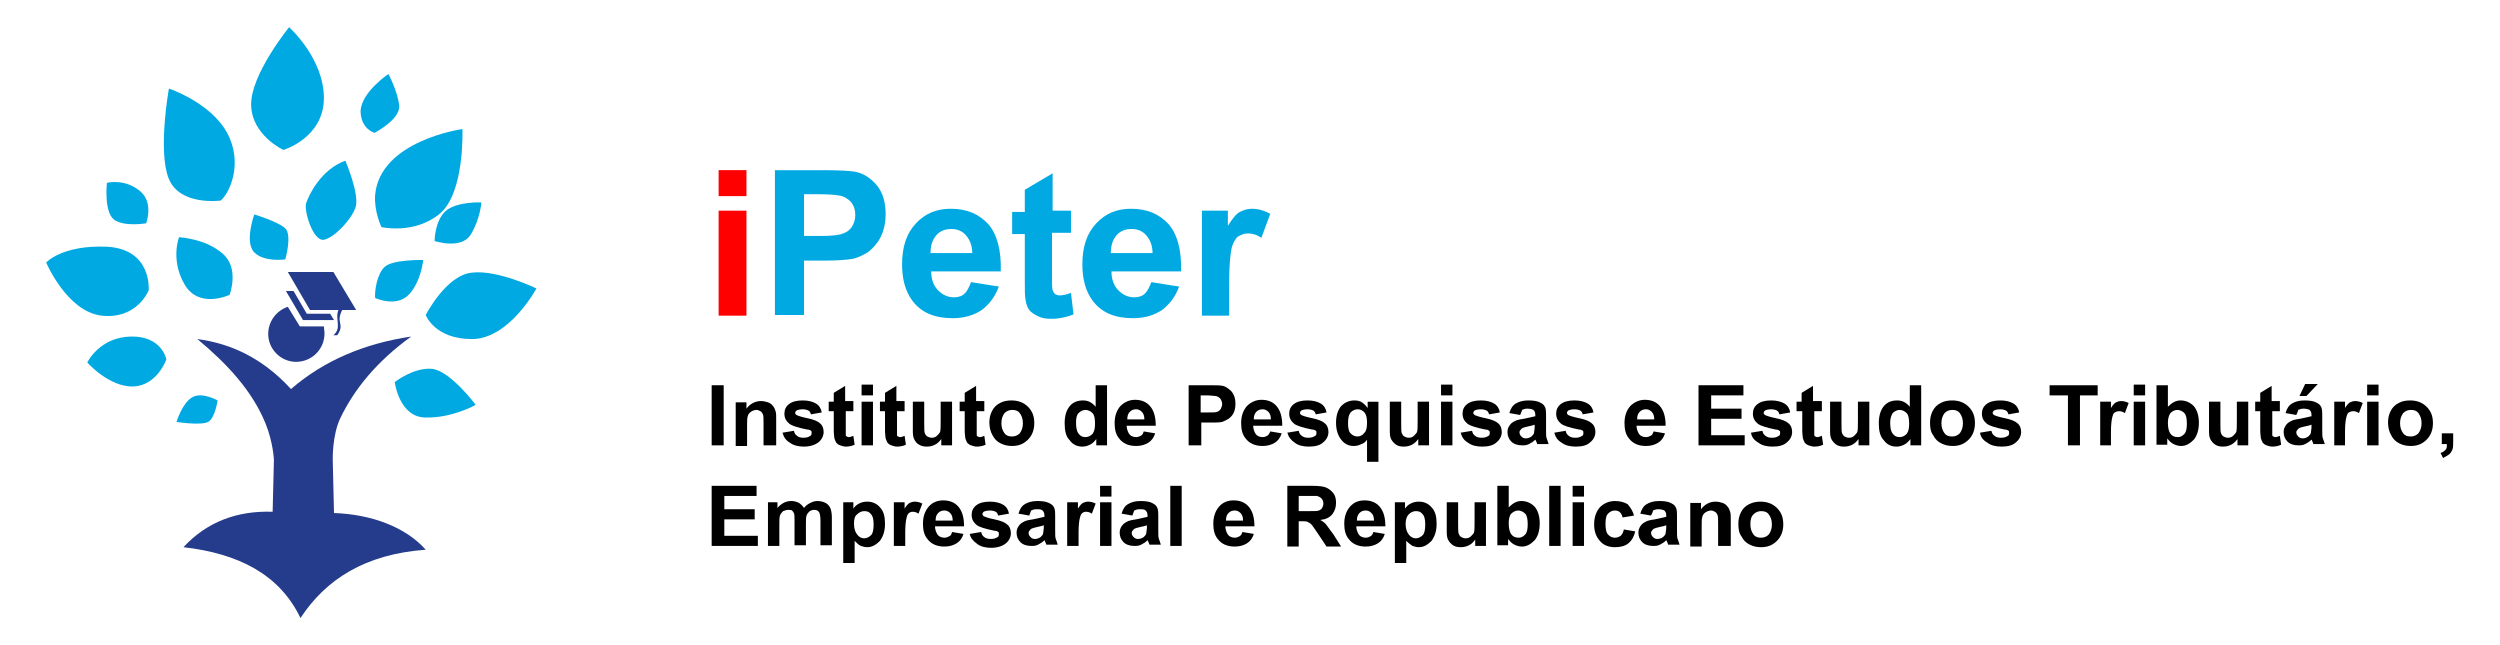 <?xml version="1.0" encoding="utf-8"?>
<!-- Generator: Adobe Illustrator 25.2.3, SVG Export Plug-In . SVG Version: 6.00 Build 0)  -->
<svg version="1.1" id="Camada_1" xmlns="http://www.w3.org/2000/svg" xmlns:xlink="http://www.w3.org/1999/xlink" x="0px" y="0px"
	 viewBox="0 0 395.2 101.9" style="enable-background:new 0 0 395.2 101.9;" xml:space="preserve">
<style type="text/css">
	.st0{fill:#FF0000;}
	.st1{fill:#00A9E2;}
	.st2{fill:#253B8B;}
</style>
<g>
	<g>
		<path d="M112.5,70.4v-9.5h1.9v9.5H112.5z"/>
		<path d="M122.5,70.4h-1.8v-3.5c0-0.7,0-1.2-0.1-1.4c-0.1-0.2-0.2-0.4-0.4-0.5c-0.2-0.1-0.4-0.2-0.6-0.2c-0.3,0-0.6,0.1-0.9,0.3
			c-0.3,0.2-0.4,0.4-0.5,0.7c-0.1,0.3-0.1,0.8-0.1,1.6v3.1h-1.8v-6.9h1.7v1c0.6-0.8,1.4-1.2,2.3-1.2c0.4,0,0.8,0.1,1.1,0.2
			c0.3,0.1,0.6,0.3,0.8,0.6c0.2,0.2,0.3,0.5,0.4,0.8c0.1,0.3,0.1,0.7,0.1,1.2V70.4z"/>
		<path d="M123.7,68.4l1.8-0.3c0.1,0.4,0.2,0.6,0.5,0.8c0.2,0.2,0.6,0.3,1,0.3c0.5,0,0.8-0.1,1.1-0.3c0.2-0.1,0.2-0.3,0.2-0.5
			c0-0.1,0-0.3-0.1-0.3c-0.1-0.1-0.3-0.2-0.6-0.2c-1.5-0.3-2.4-0.6-2.8-0.9c-0.5-0.4-0.8-0.9-0.8-1.6c0-0.6,0.2-1.1,0.7-1.5
			c0.5-0.4,1.2-0.6,2.2-0.6c0.9,0,1.6,0.2,2.1,0.5c0.5,0.3,0.8,0.8,0.9,1.4l-1.7,0.3c-0.1-0.3-0.2-0.5-0.4-0.6
			c-0.2-0.1-0.5-0.2-0.9-0.2c-0.5,0-0.8,0.1-1,0.2c-0.1,0.1-0.2,0.2-0.2,0.4c0,0.1,0.1,0.2,0.2,0.3c0.2,0.1,0.7,0.3,1.7,0.5
			c1,0.2,1.7,0.5,2,0.8c0.4,0.3,0.6,0.8,0.6,1.4c0,0.6-0.3,1.2-0.8,1.6s-1.3,0.7-2.3,0.7c-0.9,0-1.7-0.2-2.2-0.6
			C124.2,69.6,123.9,69.1,123.7,68.4z"/>
		<path d="M134.9,63.5v1.5h-1.2v2.8c0,0.6,0,0.9,0,1c0,0.1,0.1,0.2,0.2,0.2c0.1,0.1,0.2,0.1,0.3,0.1c0.2,0,0.4-0.1,0.7-0.2l0.2,1.4
			c-0.4,0.2-0.9,0.3-1.4,0.3c-0.3,0-0.6-0.1-0.9-0.2s-0.5-0.3-0.6-0.4c-0.1-0.2-0.2-0.4-0.3-0.7c0-0.2-0.1-0.6-0.1-1.3v-3H131v-1.5
			h0.8v-1.4l1.8-1.1v2.4H134.9z"/>
		<path d="M136.2,62.5v-1.7h1.8v1.7H136.2z M136.2,70.4v-6.9h1.8v6.9H136.2z"/>
		<path d="M143,63.5v1.5h-1.2v2.8c0,0.6,0,0.9,0,1c0,0.1,0.1,0.2,0.2,0.2c0.1,0.1,0.2,0.1,0.3,0.1c0.2,0,0.4-0.1,0.7-0.2l0.2,1.4
			c-0.4,0.2-0.9,0.3-1.4,0.3c-0.3,0-0.6-0.1-0.9-0.2s-0.5-0.3-0.6-0.4c-0.1-0.2-0.2-0.4-0.3-0.7c0-0.2-0.1-0.6-0.1-1.3v-3h-0.8v-1.5
			h0.8v-1.4l1.8-1.1v2.4H143z"/>
		<path d="M148.8,70.4v-1c-0.3,0.4-0.6,0.7-1,0.9c-0.4,0.2-0.8,0.3-1.3,0.3c-0.5,0-0.9-0.1-1.2-0.3c-0.4-0.2-0.6-0.5-0.8-0.9
			s-0.2-0.9-0.2-1.5v-4.4h1.8v3.2c0,1,0,1.6,0.1,1.8c0.1,0.2,0.2,0.4,0.4,0.5c0.2,0.1,0.4,0.2,0.7,0.2c0.3,0,0.6-0.1,0.8-0.3
			c0.2-0.2,0.4-0.4,0.5-0.6c0.1-0.3,0.1-0.9,0.1-1.9v-2.9h1.8v6.9H148.8z"/>
		<path d="M155.6,63.5v1.5h-1.2v2.8c0,0.6,0,0.9,0,1c0,0.1,0.1,0.2,0.2,0.2c0.1,0.1,0.2,0.1,0.3,0.1c0.2,0,0.4-0.1,0.7-0.2l0.2,1.4
			c-0.4,0.2-0.9,0.3-1.4,0.3c-0.3,0-0.6-0.1-0.9-0.2s-0.5-0.3-0.6-0.4c-0.1-0.2-0.2-0.4-0.3-0.7c0-0.2-0.1-0.6-0.1-1.3v-3h-0.8v-1.5
			h0.8v-1.4l1.8-1.1v2.4H155.6z"/>
		<path d="M156.4,66.8c0-0.6,0.1-1.2,0.4-1.8s0.7-1,1.3-1.3c0.5-0.3,1.2-0.4,1.8-0.4c1,0,1.9,0.3,2.6,1c0.7,0.7,1,1.5,1,2.6
			c0,1-0.3,1.9-1,2.6c-0.7,0.7-1.5,1-2.5,1c-0.6,0-1.2-0.1-1.8-0.4c-0.6-0.3-1-0.7-1.3-1.3C156.6,68.3,156.4,67.6,156.4,66.8z
			 M158.3,66.9c0,0.7,0.2,1.2,0.5,1.6c0.3,0.4,0.7,0.5,1.2,0.5s0.9-0.2,1.2-0.5c0.3-0.4,0.5-0.9,0.5-1.6c0-0.7-0.2-1.2-0.5-1.6
			c-0.3-0.4-0.7-0.5-1.2-0.5s-0.9,0.2-1.2,0.5C158.5,65.7,158.3,66.2,158.3,66.9z"/>
		<path d="M175,70.4h-1.7v-1c-0.3,0.4-0.6,0.7-1,0.9c-0.4,0.2-0.8,0.3-1.2,0.3c-0.8,0-1.5-0.3-2-1c-0.6-0.6-0.8-1.5-0.8-2.7
			c0-1.2,0.3-2.1,0.8-2.7c0.5-0.6,1.2-0.9,2.1-0.9c0.8,0,1.4,0.3,2,1v-3.4h1.8V70.4z M170.1,66.8c0,0.7,0.1,1.3,0.3,1.6
			c0.3,0.5,0.7,0.7,1.2,0.7c0.4,0,0.8-0.2,1.1-0.5c0.3-0.4,0.4-0.9,0.4-1.6c0-0.8-0.1-1.4-0.4-1.7c-0.3-0.3-0.7-0.5-1.1-0.5
			c-0.4,0-0.8,0.2-1.1,0.5S170.1,66.1,170.1,66.8z"/>
		<path d="M180.8,68.2l1.8,0.3c-0.2,0.7-0.6,1.2-1.1,1.5c-0.5,0.3-1.1,0.5-1.9,0.5c-1.2,0-2.1-0.4-2.7-1.2c-0.5-0.6-0.7-1.4-0.7-2.4
			c0-1.1,0.3-2,0.9-2.7c0.6-0.6,1.4-1,2.3-1c1,0,1.8,0.3,2.4,1c0.6,0.7,0.9,1.7,0.9,3.1h-4.6c0,0.5,0.2,1,0.4,1.3s0.6,0.5,1.1,0.5
			c0.3,0,0.5-0.1,0.7-0.2C180.6,68.8,180.7,68.5,180.8,68.2z M180.9,66.3c0-0.5-0.1-0.9-0.4-1.2c-0.3-0.3-0.6-0.4-0.9-0.4
			c-0.4,0-0.7,0.1-1,0.4s-0.4,0.7-0.4,1.2H180.9z"/>
		<path d="M187.9,70.4v-9.5h3.1c1.2,0,1.9,0,2.3,0.1c0.5,0.1,1,0.5,1.4,0.9c0.4,0.5,0.6,1.1,0.6,1.9c0,0.6-0.1,1.1-0.3,1.5
			c-0.2,0.4-0.5,0.7-0.8,0.9s-0.7,0.4-1,0.5c-0.5,0.1-1.1,0.1-2,0.1h-1.3v3.6H187.9z M189.8,62.5v2.7h1.1c0.8,0,1.3,0,1.5-0.1
			c0.3-0.1,0.5-0.3,0.6-0.5c0.1-0.2,0.2-0.5,0.2-0.7c0-0.3-0.1-0.6-0.3-0.9c-0.2-0.2-0.5-0.4-0.8-0.4c-0.2,0-0.7-0.1-1.4-0.1H189.8z
			"/>
		<path d="M200.8,68.2l1.8,0.3c-0.2,0.7-0.6,1.2-1.1,1.5s-1.1,0.5-1.9,0.5c-1.2,0-2.1-0.4-2.7-1.2c-0.5-0.6-0.7-1.4-0.7-2.4
			c0-1.1,0.3-2,0.9-2.7c0.6-0.6,1.4-1,2.3-1c1,0,1.8,0.3,2.4,1c0.6,0.7,0.9,1.7,0.9,3.1h-4.6c0,0.5,0.2,1,0.4,1.3s0.6,0.5,1.1,0.5
			c0.3,0,0.5-0.1,0.7-0.2C200.5,68.8,200.7,68.5,200.8,68.2z M200.9,66.3c0-0.5-0.1-0.9-0.4-1.2c-0.3-0.3-0.6-0.4-0.9-0.4
			c-0.4,0-0.7,0.1-1,0.4c-0.3,0.3-0.4,0.7-0.4,1.2H200.9z"/>
		<path d="M203.5,68.4l1.8-0.3c0.1,0.4,0.2,0.6,0.5,0.8c0.2,0.2,0.6,0.3,1,0.3c0.5,0,0.8-0.1,1.1-0.3c0.2-0.1,0.2-0.3,0.2-0.5
			c0-0.1,0-0.3-0.1-0.3c-0.1-0.1-0.3-0.2-0.6-0.2c-1.5-0.3-2.4-0.6-2.8-0.9c-0.5-0.4-0.8-0.9-0.8-1.6c0-0.6,0.2-1.1,0.7-1.5
			c0.5-0.4,1.2-0.6,2.2-0.6c0.9,0,1.6,0.2,2.1,0.5c0.5,0.3,0.8,0.8,0.9,1.4l-1.7,0.3c-0.1-0.3-0.2-0.5-0.4-0.6
			c-0.2-0.1-0.5-0.2-0.9-0.2c-0.5,0-0.8,0.1-1,0.2c-0.1,0.1-0.2,0.2-0.2,0.4c0,0.1,0.1,0.2,0.2,0.3c0.2,0.1,0.7,0.3,1.7,0.5
			s1.7,0.5,2,0.8c0.4,0.3,0.6,0.8,0.6,1.4c0,0.6-0.3,1.2-0.8,1.6c-0.5,0.5-1.3,0.7-2.3,0.7c-0.9,0-1.7-0.2-2.2-0.6
			C204.1,69.6,203.7,69.1,203.5,68.4z"/>
		<path d="M216.1,73v-3.5c-0.2,0.3-0.5,0.6-0.9,0.7c-0.4,0.2-0.7,0.3-1.2,0.3c-0.8,0-1.4-0.3-1.9-0.9c-0.6-0.7-0.9-1.6-0.9-2.8
			c0-1.1,0.3-2,0.8-2.6c0.6-0.6,1.3-0.9,2.1-0.9c0.5,0,0.9,0.1,1.2,0.3s0.6,0.5,0.9,0.9v-1h1.7V73H216.1z M216.1,66.8
			c0-0.7-0.1-1.2-0.4-1.6c-0.3-0.3-0.6-0.5-1.1-0.5c-0.4,0-0.8,0.2-1.1,0.5c-0.3,0.4-0.4,0.9-0.4,1.7c0,0.8,0.1,1.3,0.4,1.6
			s0.6,0.5,1.1,0.5c0.4,0,0.8-0.2,1.1-0.6C216,68.1,216.1,67.6,216.1,66.8z"/>
		<path d="M224.2,70.4v-1c-0.3,0.4-0.6,0.7-1,0.9c-0.4,0.2-0.8,0.3-1.3,0.3c-0.5,0-0.9-0.1-1.2-0.3s-0.6-0.5-0.8-0.9
			c-0.2-0.4-0.2-0.9-0.2-1.5v-4.4h1.8v3.2c0,1,0,1.6,0.1,1.8c0.1,0.2,0.2,0.4,0.4,0.5c0.2,0.1,0.4,0.2,0.7,0.2
			c0.3,0,0.6-0.1,0.8-0.3s0.4-0.4,0.5-0.6c0.1-0.3,0.1-0.9,0.1-1.9v-2.9h1.8v6.9H224.2z"/>
		<path d="M227.8,62.5v-1.7h1.8v1.7H227.8z M227.8,70.4v-6.9h1.8v6.9H227.8z"/>
		<path d="M230.9,68.4l1.8-0.3c0.1,0.4,0.2,0.6,0.5,0.8c0.2,0.2,0.6,0.3,1,0.3c0.5,0,0.8-0.1,1.1-0.3c0.2-0.1,0.2-0.3,0.2-0.5
			c0-0.1,0-0.3-0.1-0.3c-0.1-0.1-0.3-0.2-0.6-0.2c-1.5-0.3-2.4-0.6-2.8-0.9c-0.5-0.4-0.8-0.9-0.8-1.6c0-0.6,0.2-1.1,0.7-1.5
			c0.5-0.4,1.2-0.6,2.2-0.6c0.9,0,1.6,0.2,2.1,0.5c0.5,0.3,0.8,0.8,0.9,1.4l-1.7,0.3c-0.1-0.3-0.2-0.5-0.4-0.6
			c-0.2-0.1-0.5-0.2-0.9-0.2c-0.5,0-0.8,0.1-1,0.2c-0.1,0.1-0.2,0.2-0.2,0.4c0,0.1,0.1,0.2,0.2,0.3c0.2,0.1,0.7,0.3,1.7,0.5
			s1.7,0.5,2,0.8c0.4,0.3,0.6,0.8,0.6,1.4c0,0.6-0.3,1.2-0.8,1.6c-0.5,0.5-1.3,0.7-2.3,0.7c-0.9,0-1.7-0.2-2.2-0.6
			C231.4,69.6,231.1,69.1,230.9,68.4z"/>
		<path d="M240.3,65.6l-1.7-0.3c0.2-0.7,0.5-1.2,1-1.5c0.5-0.3,1.1-0.5,2-0.5c0.8,0,1.4,0.1,1.8,0.3c0.4,0.2,0.7,0.4,0.8,0.7
			c0.2,0.3,0.2,0.8,0.2,1.6l0,2.1c0,0.6,0,1.1,0.1,1.3s0.2,0.6,0.3,0.9h-1.8c0-0.1-0.1-0.3-0.2-0.5c0-0.1-0.1-0.2-0.1-0.2
			c-0.3,0.3-0.6,0.5-1,0.7c-0.4,0.2-0.7,0.2-1.1,0.2c-0.7,0-1.3-0.2-1.7-0.6c-0.4-0.4-0.6-0.9-0.6-1.5c0-0.4,0.1-0.7,0.3-1
			c0.2-0.3,0.4-0.5,0.8-0.7c0.3-0.2,0.8-0.3,1.5-0.4c0.9-0.2,1.4-0.3,1.8-0.4v-0.2c0-0.4-0.1-0.6-0.3-0.8c-0.2-0.1-0.5-0.2-1-0.2
			c-0.3,0-0.6,0.1-0.8,0.2C240.6,65,240.4,65.3,240.3,65.6z M242.7,67.1c-0.2,0.1-0.6,0.2-1.1,0.3s-0.8,0.2-1,0.3
			c-0.2,0.2-0.4,0.4-0.4,0.6c0,0.3,0.1,0.5,0.3,0.7c0.2,0.2,0.4,0.3,0.7,0.3c0.3,0,0.6-0.1,0.9-0.3c0.2-0.2,0.4-0.4,0.4-0.6
			c0-0.2,0.1-0.5,0.1-0.9V67.1z"/>
		<path d="M245.7,68.4l1.8-0.3c0.1,0.4,0.2,0.6,0.5,0.8c0.2,0.2,0.6,0.3,1,0.3c0.5,0,0.8-0.1,1.1-0.3c0.2-0.1,0.2-0.3,0.2-0.5
			c0-0.1,0-0.3-0.1-0.3c-0.1-0.1-0.3-0.2-0.6-0.2c-1.5-0.3-2.4-0.6-2.8-0.9c-0.5-0.4-0.8-0.9-0.8-1.6c0-0.6,0.2-1.1,0.7-1.5
			c0.5-0.4,1.2-0.6,2.2-0.6c0.9,0,1.6,0.2,2.1,0.5c0.5,0.3,0.8,0.8,0.9,1.4l-1.7,0.3c-0.1-0.3-0.2-0.5-0.4-0.6
			c-0.2-0.1-0.5-0.2-0.9-0.2c-0.5,0-0.8,0.1-1,0.2c-0.1,0.1-0.2,0.2-0.2,0.4c0,0.1,0.1,0.2,0.2,0.3c0.2,0.1,0.7,0.3,1.7,0.5
			s1.7,0.5,2,0.8c0.4,0.3,0.6,0.8,0.6,1.4c0,0.6-0.3,1.2-0.8,1.6c-0.5,0.5-1.3,0.7-2.3,0.7c-0.9,0-1.7-0.2-2.2-0.6
			C246.2,69.6,245.9,69.1,245.7,68.4z"/>
		<path d="M261.4,68.2l1.8,0.3c-0.2,0.7-0.6,1.2-1.1,1.5s-1.1,0.5-1.9,0.5c-1.2,0-2.1-0.4-2.7-1.2c-0.5-0.6-0.7-1.4-0.7-2.4
			c0-1.1,0.3-2,0.9-2.7c0.6-0.6,1.4-1,2.3-1c1,0,1.8,0.3,2.4,1c0.6,0.7,0.9,1.7,0.9,3.1h-4.6c0,0.5,0.2,1,0.4,1.3s0.6,0.5,1.1,0.5
			c0.3,0,0.5-0.1,0.7-0.2C261.2,68.8,261.3,68.5,261.4,68.2z M261.5,66.3c0-0.5-0.1-0.9-0.4-1.2c-0.3-0.3-0.6-0.4-0.9-0.4
			c-0.4,0-0.7,0.1-1,0.4c-0.3,0.3-0.4,0.7-0.4,1.2H261.5z"/>
		<path d="M268.5,70.4v-9.5h7.1v1.6h-5.1v2.1h4.8v1.6h-4.8v2.6h5.3v1.6H268.5z"/>
		<path d="M276.8,68.4l1.8-0.3c0.1,0.4,0.2,0.6,0.5,0.8c0.2,0.2,0.6,0.3,1,0.3c0.5,0,0.8-0.1,1.1-0.3c0.2-0.1,0.2-0.3,0.2-0.5
			c0-0.1,0-0.3-0.1-0.3c-0.1-0.1-0.3-0.2-0.6-0.2c-1.5-0.3-2.4-0.6-2.8-0.9c-0.5-0.4-0.8-0.9-0.8-1.6c0-0.6,0.2-1.1,0.7-1.5
			c0.5-0.4,1.2-0.6,2.2-0.6c0.9,0,1.6,0.2,2.1,0.5c0.5,0.3,0.8,0.8,0.9,1.4l-1.7,0.3c-0.1-0.3-0.2-0.5-0.4-0.6
			c-0.2-0.1-0.5-0.2-0.9-0.2c-0.5,0-0.8,0.1-1,0.2c-0.1,0.1-0.2,0.2-0.2,0.4c0,0.1,0.1,0.2,0.2,0.3c0.2,0.1,0.7,0.3,1.7,0.5
			s1.7,0.5,2,0.8c0.4,0.3,0.6,0.8,0.6,1.4c0,0.6-0.3,1.2-0.8,1.6c-0.5,0.5-1.3,0.7-2.3,0.7c-0.9,0-1.7-0.2-2.2-0.6
			C277.3,69.6,276.9,69.1,276.8,68.4z"/>
		<path d="M288,63.5v1.5h-1.2v2.8c0,0.6,0,0.9,0,1c0,0.1,0.1,0.2,0.2,0.2c0.1,0.1,0.2,0.1,0.3,0.1c0.2,0,0.4-0.1,0.7-0.2l0.2,1.4
			c-0.4,0.2-0.9,0.3-1.4,0.3c-0.3,0-0.6-0.1-0.9-0.2c-0.3-0.1-0.5-0.3-0.6-0.4c-0.1-0.2-0.2-0.4-0.3-0.7c0-0.2-0.1-0.6-0.1-1.3v-3
			H284v-1.5h0.8v-1.4l1.8-1.1v2.4H288z"/>
		<path d="M293.8,70.4v-1c-0.3,0.4-0.6,0.7-1,0.9c-0.4,0.2-0.8,0.3-1.3,0.3c-0.5,0-0.9-0.1-1.2-0.3s-0.6-0.5-0.8-0.9
			c-0.2-0.4-0.2-0.9-0.2-1.5v-4.4h1.8v3.2c0,1,0,1.6,0.1,1.8c0.1,0.2,0.2,0.4,0.4,0.5c0.2,0.1,0.4,0.2,0.7,0.2
			c0.3,0,0.6-0.1,0.8-0.3s0.4-0.4,0.5-0.6c0.1-0.3,0.1-0.9,0.1-1.9v-2.9h1.8v6.9H293.8z"/>
		<path d="M303.7,70.4H302v-1c-0.3,0.4-0.6,0.7-1,0.9c-0.4,0.2-0.8,0.3-1.2,0.3c-0.8,0-1.5-0.3-2-1c-0.6-0.6-0.8-1.5-0.8-2.7
			c0-1.2,0.3-2.1,0.8-2.7c0.5-0.6,1.2-0.9,2.1-0.9c0.8,0,1.4,0.3,2,1v-3.4h1.8V70.4z M298.8,66.8c0,0.7,0.1,1.3,0.3,1.6
			c0.3,0.5,0.7,0.7,1.2,0.7c0.4,0,0.8-0.2,1.1-0.5c0.3-0.4,0.4-0.9,0.4-1.6c0-0.8-0.1-1.4-0.4-1.7s-0.7-0.5-1.1-0.5
			c-0.4,0-0.8,0.2-1.1,0.5C299,65.6,298.8,66.1,298.8,66.8z"/>
		<path d="M305.1,66.8c0-0.6,0.1-1.2,0.4-1.8s0.7-1,1.3-1.3c0.5-0.3,1.2-0.4,1.8-0.4c1,0,1.9,0.3,2.6,1c0.7,0.7,1,1.5,1,2.6
			c0,1-0.3,1.9-1,2.6s-1.5,1-2.5,1c-0.6,0-1.2-0.1-1.8-0.4c-0.6-0.3-1-0.7-1.3-1.3C305.2,68.3,305.1,67.6,305.1,66.8z M306.9,66.9
			c0,0.7,0.2,1.2,0.5,1.6c0.3,0.4,0.7,0.5,1.2,0.5c0.5,0,0.9-0.2,1.2-0.5c0.3-0.4,0.5-0.9,0.5-1.6c0-0.7-0.2-1.2-0.5-1.6
			c-0.3-0.4-0.7-0.5-1.2-0.5c-0.5,0-0.9,0.2-1.2,0.5C307.1,65.7,306.9,66.2,306.9,66.9z"/>
		<path d="M313,68.4l1.8-0.3c0.1,0.4,0.2,0.6,0.5,0.8c0.2,0.2,0.6,0.3,1,0.3c0.5,0,0.8-0.1,1.1-0.3c0.2-0.1,0.2-0.3,0.2-0.5
			c0-0.1,0-0.3-0.1-0.3c-0.1-0.1-0.3-0.2-0.6-0.2c-1.5-0.3-2.4-0.6-2.8-0.9c-0.5-0.4-0.8-0.9-0.8-1.6c0-0.6,0.2-1.1,0.7-1.5
			c0.5-0.4,1.2-0.6,2.2-0.6c0.9,0,1.6,0.2,2.1,0.5c0.5,0.3,0.8,0.8,0.9,1.4l-1.7,0.3c-0.1-0.3-0.2-0.5-0.4-0.6
			c-0.2-0.1-0.5-0.2-0.9-0.2c-0.5,0-0.8,0.1-1,0.2c-0.1,0.1-0.2,0.2-0.2,0.4c0,0.1,0.1,0.2,0.2,0.3c0.2,0.1,0.7,0.3,1.7,0.5
			s1.7,0.5,2,0.8c0.4,0.3,0.6,0.8,0.6,1.4c0,0.6-0.3,1.2-0.8,1.6c-0.5,0.5-1.3,0.7-2.3,0.7c-0.9,0-1.7-0.2-2.2-0.6
			C313.5,69.6,313.1,69.1,313,68.4z"/>
		<path d="M326.9,70.4v-7.9H324v-1.6h7.6v1.6h-2.8v7.9H326.9z"/>
		<path d="M333.9,70.4H332v-6.9h1.7v1c0.3-0.5,0.6-0.8,0.8-0.9c0.2-0.1,0.5-0.2,0.8-0.2c0.4,0,0.8,0.1,1.2,0.3l-0.6,1.6
			c-0.3-0.2-0.6-0.3-0.9-0.3c-0.3,0-0.5,0.1-0.7,0.2c-0.2,0.1-0.3,0.4-0.4,0.8s-0.2,1.1-0.2,2.3V70.4z"/>
		<path d="M337.3,62.5v-1.7h1.8v1.7H337.3z M337.3,70.4v-6.9h1.8v6.9H337.3z"/>
		<path d="M340.9,70.4v-9.5h1.8v3.4c0.6-0.6,1.2-1,2-1c0.8,0,1.5,0.3,2.1,0.9c0.5,0.6,0.8,1.5,0.8,2.6c0,1.2-0.3,2.1-0.8,2.7
			c-0.6,0.6-1.2,1-2,1c-0.4,0-0.8-0.1-1.2-0.3c-0.4-0.2-0.7-0.5-1-0.9v1H340.9z M342.7,66.8c0,0.7,0.1,1.2,0.3,1.6
			c0.3,0.5,0.7,0.7,1.3,0.7c0.4,0,0.7-0.2,1-0.5c0.3-0.3,0.4-0.9,0.4-1.6c0-0.8-0.1-1.4-0.4-1.7c-0.3-0.3-0.7-0.5-1.1-0.5
			c-0.4,0-0.8,0.2-1.1,0.5C342.9,65.6,342.7,66.1,342.7,66.8z"/>
		<path d="M353.7,70.4v-1c-0.3,0.4-0.6,0.7-1,0.9c-0.4,0.2-0.8,0.3-1.3,0.3c-0.5,0-0.9-0.1-1.2-0.3s-0.6-0.5-0.8-0.9
			c-0.2-0.4-0.2-0.9-0.2-1.5v-4.4h1.8v3.2c0,1,0,1.6,0.1,1.8c0.1,0.2,0.2,0.4,0.4,0.5c0.2,0.1,0.4,0.2,0.7,0.2
			c0.3,0,0.6-0.1,0.8-0.3s0.4-0.4,0.5-0.6c0.1-0.3,0.1-0.9,0.1-1.9v-2.9h1.8v6.9H353.7z"/>
		<path d="M360.4,63.5v1.5h-1.2v2.8c0,0.6,0,0.9,0,1c0,0.1,0.1,0.2,0.2,0.2c0.1,0.1,0.2,0.1,0.3,0.1c0.2,0,0.4-0.1,0.7-0.2l0.2,1.4
			c-0.4,0.2-0.9,0.3-1.4,0.3c-0.3,0-0.6-0.1-0.9-0.2c-0.3-0.1-0.5-0.3-0.6-0.4c-0.1-0.2-0.2-0.4-0.3-0.7c0-0.2-0.1-0.6-0.1-1.3v-3
			h-0.8v-1.5h0.8v-1.4l1.8-1.1v2.4H360.4z"/>
		<path d="M363,65.6l-1.7-0.3c0.2-0.7,0.5-1.2,1-1.5c0.5-0.3,1.1-0.5,2-0.5c0.8,0,1.4,0.1,1.8,0.3c0.4,0.2,0.7,0.4,0.8,0.7
			c0.2,0.3,0.2,0.8,0.2,1.6l0,2.1c0,0.6,0,1.1,0.1,1.3s0.2,0.6,0.3,0.9h-1.8c0-0.1-0.1-0.3-0.2-0.5c0-0.1-0.1-0.2-0.1-0.2
			c-0.3,0.3-0.6,0.5-1,0.7c-0.4,0.2-0.7,0.2-1.1,0.2c-0.7,0-1.3-0.2-1.7-0.6c-0.4-0.4-0.6-0.9-0.6-1.5c0-0.4,0.1-0.7,0.3-1
			c0.2-0.3,0.4-0.5,0.8-0.7c0.3-0.2,0.8-0.3,1.5-0.4c0.9-0.2,1.4-0.3,1.8-0.4v-0.2c0-0.4-0.1-0.6-0.3-0.8c-0.2-0.1-0.5-0.2-1-0.2
			c-0.3,0-0.6,0.1-0.8,0.2C363.3,65,363.1,65.3,363,65.6z M365.5,67.1c-0.2,0.1-0.6,0.2-1.1,0.3s-0.8,0.2-1,0.3
			c-0.2,0.2-0.4,0.4-0.4,0.6c0,0.3,0.1,0.5,0.3,0.7c0.2,0.2,0.4,0.3,0.7,0.3c0.3,0,0.6-0.1,0.9-0.3c0.2-0.2,0.4-0.4,0.4-0.6
			c0-0.2,0.1-0.5,0.1-0.9V67.1z M363.5,62.6l0.9-1.9h2l-1.8,1.9H363.5z"/>
		<path d="M370.8,70.4H369v-6.9h1.7v1c0.3-0.5,0.6-0.8,0.8-0.9c0.2-0.1,0.5-0.2,0.8-0.2c0.4,0,0.8,0.1,1.2,0.3l-0.6,1.6
			c-0.3-0.2-0.6-0.3-0.9-0.3c-0.3,0-0.5,0.1-0.7,0.2c-0.2,0.1-0.3,0.4-0.4,0.8s-0.2,1.1-0.2,2.3V70.4z"/>
		<path d="M374.2,62.5v-1.7h1.8v1.7H374.2z M374.2,70.4v-6.9h1.8v6.9H374.2z"/>
		<path d="M377.5,66.8c0-0.6,0.1-1.2,0.4-1.8s0.7-1,1.3-1.3c0.5-0.3,1.2-0.4,1.8-0.4c1,0,1.9,0.3,2.6,1c0.7,0.7,1,1.5,1,2.6
			c0,1-0.3,1.9-1,2.6s-1.5,1-2.5,1c-0.6,0-1.2-0.1-1.8-0.4c-0.6-0.3-1-0.7-1.3-1.3C377.7,68.3,377.5,67.6,377.5,66.8z M379.4,66.9
			c0,0.7,0.2,1.2,0.5,1.6c0.3,0.4,0.7,0.5,1.2,0.5c0.5,0,0.9-0.2,1.2-0.5c0.3-0.4,0.5-0.9,0.5-1.6c0-0.7-0.2-1.2-0.5-1.6
			c-0.3-0.4-0.7-0.5-1.2-0.5c-0.5,0-0.9,0.2-1.2,0.5C379.6,65.7,379.4,66.2,379.4,66.9z"/>
		<path d="M386,68.5h1.8v1.3c0,0.5,0,0.9-0.1,1.2c-0.1,0.3-0.3,0.6-0.5,0.8c-0.3,0.2-0.6,0.4-1,0.6l-0.4-0.8
			c0.4-0.1,0.6-0.3,0.8-0.5c0.2-0.2,0.2-0.5,0.2-0.9H386V68.5z"/>
		<path d="M112.5,86.3v-9.5h7.1v1.6h-5.1v2.1h4.8v1.6h-4.8v2.6h5.3v1.6H112.5z"/>
		<path d="M121.2,79.4h1.7v0.9c0.6-0.7,1.3-1.1,2.2-1.1c0.4,0,0.8,0.1,1.2,0.3c0.3,0.2,0.6,0.5,0.8,0.8c0.3-0.4,0.6-0.6,1-0.8
			c0.4-0.2,0.7-0.3,1.1-0.3c0.5,0,0.9,0.1,1.3,0.3c0.4,0.2,0.6,0.5,0.8,0.9c0.1,0.3,0.2,0.8,0.2,1.4v4.4h-1.8v-3.9
			c0-0.7-0.1-1.1-0.2-1.3c-0.2-0.3-0.4-0.4-0.8-0.4c-0.3,0-0.5,0.1-0.7,0.2c-0.2,0.2-0.4,0.4-0.5,0.7c-0.1,0.3-0.1,0.8-0.1,1.4v3.3
			h-1.8v-3.8c0-0.7,0-1.1-0.1-1.3c-0.1-0.2-0.2-0.3-0.3-0.4c-0.1-0.1-0.3-0.1-0.6-0.1c-0.3,0-0.5,0.1-0.8,0.2
			c-0.2,0.2-0.4,0.4-0.5,0.7s-0.1,0.8-0.1,1.4v3.4h-1.8V79.4z"/>
		<path d="M133.2,79.4h1.7v1c0.2-0.3,0.5-0.6,0.9-0.8c0.4-0.2,0.8-0.3,1.3-0.3c0.8,0,1.5,0.3,2,0.9c0.6,0.6,0.8,1.5,0.8,2.6
			c0,1.2-0.3,2-0.8,2.7c-0.6,0.6-1.2,1-2,1c-0.4,0-0.7-0.1-1-0.2s-0.6-0.4-1-0.8V89h-1.8V79.4z M135,82.8c0,0.8,0.2,1.3,0.5,1.7
			c0.3,0.4,0.7,0.6,1.1,0.6c0.4,0,0.8-0.2,1.1-0.5c0.3-0.3,0.4-0.9,0.4-1.7c0-0.7-0.1-1.3-0.4-1.6c-0.3-0.4-0.6-0.5-1.1-0.5
			c-0.4,0-0.8,0.2-1.1,0.5C135.1,81.6,135,82.1,135,82.8z"/>
		<path d="M143.1,86.3h-1.8v-6.9h1.7v1c0.3-0.5,0.6-0.8,0.8-0.9c0.2-0.1,0.5-0.2,0.8-0.2c0.4,0,0.8,0.1,1.2,0.3l-0.6,1.6
			c-0.3-0.2-0.6-0.3-0.9-0.3c-0.3,0-0.5,0.1-0.6,0.2c-0.2,0.1-0.3,0.4-0.4,0.8s-0.2,1.1-0.2,2.3V86.3z"/>
		<path d="M150.5,84.1l1.8,0.3c-0.2,0.7-0.6,1.2-1.1,1.5c-0.5,0.3-1.1,0.5-1.9,0.5c-1.2,0-2.1-0.4-2.7-1.2c-0.5-0.6-0.7-1.4-0.7-2.4
			c0-1.1,0.3-2,0.9-2.7s1.4-1,2.3-1c1,0,1.8,0.3,2.4,1c0.6,0.7,0.9,1.7,0.9,3.1h-4.6c0,0.5,0.2,1,0.4,1.3s0.6,0.5,1.1,0.5
			c0.3,0,0.5-0.1,0.7-0.2C150.3,84.7,150.4,84.5,150.5,84.1z M150.6,82.3c0-0.5-0.1-0.9-0.4-1.2c-0.3-0.3-0.6-0.4-0.9-0.4
			c-0.4,0-0.7,0.1-1,0.4s-0.4,0.7-0.4,1.2H150.6z"/>
		<path d="M153.3,84.4l1.8-0.3c0.1,0.4,0.2,0.6,0.5,0.8c0.2,0.2,0.6,0.3,1,0.3c0.5,0,0.8-0.1,1.1-0.3c0.2-0.1,0.2-0.3,0.2-0.5
			c0-0.1,0-0.3-0.1-0.3c-0.1-0.1-0.3-0.2-0.6-0.2c-1.5-0.3-2.4-0.6-2.8-0.9c-0.5-0.4-0.8-0.9-0.8-1.6c0-0.6,0.2-1.1,0.7-1.5
			s1.2-0.6,2.2-0.6c0.9,0,1.6,0.2,2.1,0.5c0.5,0.3,0.8,0.8,0.9,1.4l-1.7,0.3c-0.1-0.3-0.2-0.5-0.4-0.6c-0.2-0.1-0.5-0.2-0.9-0.2
			c-0.5,0-0.8,0.1-1,0.2c-0.1,0.1-0.2,0.2-0.2,0.4c0,0.1,0.1,0.2,0.2,0.3c0.2,0.1,0.7,0.3,1.7,0.5c1,0.2,1.7,0.5,2,0.8
			c0.4,0.3,0.6,0.8,0.6,1.4c0,0.6-0.3,1.2-0.8,1.6s-1.3,0.7-2.3,0.7c-0.9,0-1.7-0.2-2.2-0.6C153.8,85.5,153.4,85,153.3,84.4z"/>
		<path d="M162.7,81.5l-1.7-0.3c0.2-0.7,0.5-1.2,1-1.5c0.5-0.3,1.1-0.5,2-0.5c0.8,0,1.4,0.1,1.8,0.3c0.4,0.2,0.7,0.4,0.8,0.7
			c0.2,0.3,0.2,0.8,0.2,1.6l0,2.1c0,0.6,0,1.1,0.1,1.3s0.2,0.6,0.3,0.9h-1.8c0-0.1-0.1-0.3-0.2-0.5c0-0.1-0.1-0.2-0.1-0.2
			c-0.3,0.3-0.6,0.5-1,0.7s-0.7,0.2-1.1,0.2c-0.7,0-1.3-0.2-1.7-0.6c-0.4-0.4-0.6-0.9-0.6-1.5c0-0.4,0.1-0.7,0.3-1
			c0.2-0.3,0.4-0.5,0.8-0.7c0.3-0.2,0.8-0.3,1.5-0.4c0.9-0.2,1.4-0.3,1.8-0.4v-0.2c0-0.4-0.1-0.6-0.3-0.8s-0.5-0.2-1-0.2
			c-0.3,0-0.6,0.1-0.8,0.2C162.9,81,162.8,81.2,162.7,81.5z M165.1,83c-0.2,0.1-0.6,0.2-1.1,0.3s-0.8,0.2-1,0.3
			c-0.2,0.2-0.4,0.4-0.4,0.6c0,0.3,0.1,0.5,0.3,0.7c0.2,0.2,0.4,0.3,0.7,0.3c0.3,0,0.6-0.1,0.9-0.3c0.2-0.2,0.4-0.4,0.4-0.6
			c0-0.2,0.1-0.5,0.1-0.9V83z"/>
		<path d="M170.5,86.3h-1.8v-6.9h1.7v1c0.3-0.5,0.6-0.8,0.8-0.9c0.2-0.1,0.5-0.2,0.8-0.2c0.4,0,0.8,0.1,1.2,0.3l-0.6,1.6
			c-0.3-0.2-0.6-0.3-0.9-0.3c-0.3,0-0.5,0.1-0.6,0.2c-0.2,0.1-0.3,0.4-0.4,0.8s-0.2,1.1-0.2,2.3V86.3z"/>
		<path d="M173.9,78.5v-1.7h1.8v1.7H173.9z M173.9,86.3v-6.9h1.8v6.9H173.9z"/>
		<path d="M179,81.5l-1.7-0.3c0.2-0.7,0.5-1.2,1-1.5c0.5-0.3,1.1-0.5,2-0.5c0.8,0,1.4,0.1,1.8,0.3c0.4,0.2,0.7,0.4,0.8,0.7
			c0.2,0.3,0.2,0.8,0.2,1.6l0,2.1c0,0.6,0,1.1,0.1,1.3s0.2,0.6,0.3,0.9h-1.8c0-0.1-0.1-0.3-0.2-0.5c0-0.1-0.1-0.2-0.1-0.2
			c-0.3,0.3-0.6,0.5-1,0.7s-0.7,0.2-1.1,0.2c-0.7,0-1.3-0.2-1.7-0.6c-0.4-0.4-0.6-0.9-0.6-1.5c0-0.4,0.1-0.7,0.3-1
			c0.2-0.3,0.4-0.5,0.8-0.7c0.3-0.2,0.8-0.3,1.5-0.4c0.9-0.2,1.4-0.3,1.8-0.4v-0.2c0-0.4-0.1-0.6-0.3-0.8s-0.5-0.2-1-0.2
			c-0.3,0-0.6,0.1-0.8,0.2C179.2,81,179.1,81.2,179,81.5z M181.4,83c-0.2,0.1-0.6,0.2-1.1,0.3s-0.8,0.2-1,0.3
			c-0.2,0.2-0.4,0.4-0.4,0.6c0,0.3,0.1,0.5,0.3,0.7c0.2,0.2,0.4,0.3,0.7,0.3c0.3,0,0.6-0.1,0.9-0.3c0.2-0.2,0.4-0.4,0.4-0.6
			c0-0.2,0.1-0.5,0.1-0.9V83z"/>
		<path d="M185,86.3v-9.5h1.8v9.5H185z"/>
		<path d="M196.4,84.1l1.8,0.3c-0.2,0.7-0.6,1.2-1.1,1.5c-0.5,0.3-1.1,0.5-1.9,0.5c-1.2,0-2.1-0.4-2.7-1.2c-0.5-0.6-0.7-1.4-0.7-2.4
			c0-1.1,0.3-2,0.9-2.7s1.4-1,2.3-1c1,0,1.8,0.3,2.4,1c0.6,0.7,0.9,1.7,0.9,3.1h-4.6c0,0.5,0.2,1,0.4,1.3s0.6,0.5,1.1,0.5
			c0.3,0,0.5-0.1,0.7-0.2C196.1,84.7,196.3,84.5,196.4,84.1z M196.5,82.3c0-0.5-0.1-0.9-0.4-1.2c-0.3-0.3-0.6-0.4-0.9-0.4
			c-0.4,0-0.7,0.1-1,0.4s-0.4,0.7-0.4,1.2H196.5z"/>
		<path d="M203.5,86.3v-9.5h4c1,0,1.8,0.1,2.2,0.3s0.8,0.5,1.1,0.9s0.4,0.9,0.4,1.5c0,0.7-0.2,1.3-0.6,1.8s-1,0.8-1.9,0.9
			c0.4,0.2,0.8,0.5,1,0.8s0.6,0.8,1.1,1.5l1.2,1.9h-2.3l-1.4-2.1c-0.5-0.7-0.8-1.2-1-1.4s-0.4-0.3-0.6-0.4c-0.2-0.1-0.5-0.1-1-0.1
			h-0.4v4H203.5z M205.4,80.8h1.4c0.9,0,1.5,0,1.7-0.1c0.2-0.1,0.4-0.2,0.5-0.4s0.2-0.4,0.2-0.7c0-0.3-0.1-0.6-0.3-0.8
			s-0.4-0.3-0.7-0.4c-0.2,0-0.6,0-1.4,0h-1.5V80.8z"/>
		<path d="M217.1,84.1l1.8,0.3c-0.2,0.7-0.6,1.2-1.1,1.5s-1.1,0.5-1.9,0.5c-1.2,0-2.1-0.4-2.7-1.2c-0.5-0.6-0.7-1.4-0.7-2.4
			c0-1.1,0.3-2,0.9-2.7s1.4-1,2.3-1c1,0,1.8,0.3,2.4,1c0.6,0.7,0.9,1.7,0.9,3.1h-4.6c0,0.5,0.2,1,0.4,1.3s0.6,0.5,1.1,0.5
			c0.3,0,0.5-0.1,0.7-0.2C216.8,84.7,217,84.5,217.1,84.1z M217.2,82.3c0-0.5-0.1-0.9-0.4-1.2c-0.3-0.3-0.6-0.4-0.9-0.4
			c-0.4,0-0.7,0.1-1,0.4c-0.3,0.3-0.4,0.7-0.4,1.2H217.2z"/>
		<path d="M220.4,79.4h1.7v1c0.2-0.3,0.5-0.6,0.9-0.8c0.4-0.2,0.8-0.3,1.3-0.3c0.8,0,1.5,0.3,2,0.9c0.6,0.6,0.8,1.5,0.8,2.6
			c0,1.2-0.3,2-0.8,2.7c-0.6,0.6-1.2,1-2,1c-0.4,0-0.7-0.1-1-0.2c-0.3-0.2-0.6-0.4-1-0.8V89h-1.8V79.4z M222.2,82.8
			c0,0.8,0.2,1.3,0.5,1.7s0.7,0.6,1.1,0.6c0.4,0,0.8-0.2,1.1-0.5c0.3-0.3,0.4-0.9,0.4-1.7c0-0.7-0.1-1.3-0.4-1.6
			c-0.3-0.4-0.6-0.5-1.1-0.5c-0.4,0-0.8,0.2-1.1,0.5C222.4,81.6,222.2,82.1,222.2,82.8z"/>
		<path d="M233.2,86.3v-1c-0.3,0.4-0.6,0.7-1,0.9c-0.4,0.2-0.8,0.3-1.3,0.3c-0.5,0-0.9-0.1-1.2-0.3s-0.6-0.5-0.8-0.9
			c-0.2-0.4-0.2-0.9-0.2-1.5v-4.4h1.8v3.2c0,1,0,1.6,0.1,1.8c0.1,0.2,0.2,0.4,0.4,0.5c0.2,0.1,0.4,0.2,0.7,0.2
			c0.3,0,0.6-0.1,0.8-0.3s0.4-0.4,0.5-0.6c0.1-0.3,0.1-0.9,0.1-1.9v-2.9h1.8v6.9H233.2z"/>
		<path d="M236.7,86.3v-9.5h1.8v3.4c0.6-0.6,1.2-1,2-1c0.8,0,1.5,0.3,2.1,0.9c0.5,0.6,0.8,1.5,0.8,2.6c0,1.2-0.3,2.1-0.8,2.7
			c-0.6,0.6-1.2,1-2,1c-0.4,0-0.8-0.1-1.2-0.3c-0.4-0.2-0.7-0.5-1-0.9v1H236.7z M238.5,82.7c0,0.7,0.1,1.2,0.3,1.6
			c0.3,0.5,0.7,0.7,1.3,0.7c0.4,0,0.7-0.2,1-0.5c0.3-0.3,0.4-0.9,0.4-1.6c0-0.8-0.1-1.4-0.4-1.7c-0.3-0.3-0.7-0.5-1.1-0.5
			c-0.4,0-0.8,0.2-1.1,0.5C238.6,81.5,238.5,82.1,238.5,82.7z"/>
		<path d="M244.9,86.3v-9.5h1.8v9.5H244.9z"/>
		<path d="M248.6,78.5v-1.7h1.8v1.7H248.6z M248.6,86.3v-6.9h1.8v6.9H248.6z"/>
		<path d="M258.3,81.5l-1.8,0.3c-0.1-0.4-0.2-0.6-0.4-0.8c-0.2-0.2-0.5-0.3-0.8-0.3c-0.5,0-0.8,0.2-1.1,0.5
			c-0.3,0.3-0.4,0.8-0.4,1.6c0,0.8,0.1,1.4,0.4,1.7c0.3,0.3,0.6,0.5,1.1,0.5c0.3,0,0.6-0.1,0.9-0.3c0.2-0.2,0.4-0.5,0.5-1l1.8,0.3
			c-0.2,0.8-0.5,1.4-1.1,1.9c-0.5,0.4-1.2,0.6-2.1,0.6c-1,0-1.8-0.3-2.4-1s-0.9-1.5-0.9-2.6c0-1.1,0.3-2,0.9-2.7
			c0.6-0.6,1.4-1,2.4-1c0.8,0,1.5,0.2,2,0.5C257.7,80.2,258.1,80.7,258.3,81.5z"/>
		<path d="M261,81.5l-1.7-0.3c0.2-0.7,0.5-1.2,1-1.5c0.5-0.3,1.1-0.5,2-0.5c0.8,0,1.4,0.1,1.8,0.3c0.4,0.2,0.7,0.4,0.8,0.7
			c0.2,0.3,0.2,0.8,0.2,1.6l0,2.1c0,0.6,0,1.1,0.1,1.3s0.2,0.6,0.3,0.9h-1.8c0-0.1-0.1-0.3-0.2-0.5c0-0.1-0.1-0.2-0.1-0.2
			c-0.3,0.3-0.6,0.5-1,0.7c-0.4,0.2-0.7,0.2-1.1,0.2c-0.7,0-1.3-0.2-1.7-0.6c-0.4-0.4-0.6-0.9-0.6-1.5c0-0.4,0.1-0.7,0.3-1
			c0.2-0.3,0.4-0.5,0.8-0.7c0.3-0.2,0.8-0.3,1.5-0.4c0.9-0.2,1.4-0.3,1.8-0.4v-0.2c0-0.4-0.1-0.6-0.3-0.8c-0.2-0.1-0.5-0.2-1-0.2
			c-0.3,0-0.6,0.1-0.8,0.2C261.3,81,261.1,81.2,261,81.5z M263.5,83c-0.2,0.1-0.6,0.2-1.1,0.3s-0.8,0.2-1,0.3
			c-0.2,0.2-0.4,0.4-0.4,0.6c0,0.3,0.1,0.5,0.3,0.7c0.2,0.2,0.4,0.3,0.7,0.3c0.3,0,0.6-0.1,0.9-0.3c0.2-0.2,0.4-0.4,0.4-0.6
			c0-0.2,0.1-0.5,0.1-0.9V83z"/>
		<path d="M273.4,86.3h-1.8v-3.5c0-0.7,0-1.2-0.1-1.4s-0.2-0.4-0.4-0.5c-0.2-0.1-0.4-0.2-0.6-0.2c-0.3,0-0.6,0.1-0.9,0.3
			c-0.3,0.2-0.4,0.4-0.5,0.7c-0.1,0.3-0.1,0.8-0.1,1.6v3.1h-1.8v-6.9h1.7v1c0.6-0.8,1.4-1.2,2.3-1.2c0.4,0,0.8,0.1,1.1,0.2
			c0.3,0.1,0.6,0.3,0.8,0.6c0.2,0.2,0.3,0.5,0.4,0.8c0.1,0.3,0.1,0.7,0.1,1.2V86.3z"/>
		<path d="M274.8,82.8c0-0.6,0.1-1.2,0.4-1.8s0.7-1,1.3-1.3s1.2-0.4,1.8-0.4c1,0,1.9,0.3,2.6,1s1,1.5,1,2.6c0,1-0.3,1.9-1,2.6
			s-1.5,1-2.5,1c-0.6,0-1.2-0.1-1.8-0.4c-0.6-0.3-1-0.7-1.3-1.3C274.9,84.3,274.8,83.6,274.8,82.8z M276.7,82.9
			c0,0.7,0.2,1.2,0.5,1.6c0.3,0.4,0.7,0.5,1.2,0.5c0.5,0,0.9-0.2,1.2-0.5c0.3-0.4,0.5-0.9,0.5-1.6c0-0.7-0.2-1.2-0.5-1.6
			c-0.3-0.4-0.7-0.5-1.2-0.5c-0.5,0-0.9,0.2-1.2,0.5C276.8,81.7,276.7,82.2,276.7,82.9z"/>
	</g>
	<path class="st0" d="M113.6,31v-4.1h4.4V31H113.6z M113.6,49.9V33.3h4.4v16.6H113.6z"/>
	<path class="st1" d="M122.5,49.9V26.9h7.4c2.8,0,4.7,0.1,5.5,0.3c1.3,0.3,2.4,1.1,3.3,2.2c0.9,1.2,1.3,2.6,1.3,4.5
		c0,1.4-0.3,2.6-0.8,3.6c-0.5,1-1.2,1.7-1.9,2.3c-0.8,0.5-1.6,0.9-2.4,1.1c-1.1,0.2-2.7,0.3-4.8,0.3h-3v8.6H122.5z M127.1,30.8v6.5
		h2.5c1.8,0,3-0.1,3.7-0.4c0.6-0.2,1.1-0.6,1.4-1.1c0.3-0.5,0.5-1.1,0.5-1.8c0-0.8-0.2-1.5-0.7-2.1c-0.5-0.5-1.1-0.9-1.9-1
		c-0.6-0.1-1.7-0.2-3.3-0.2H127.1z"/>
	<path class="st1" d="M153.5,44.6l4.4,0.7c-0.6,1.6-1.5,2.8-2.7,3.7c-1.2,0.8-2.7,1.3-4.6,1.3c-2.9,0-5-0.9-6.4-2.8
		c-1.1-1.5-1.6-3.4-1.6-5.7c0-2.8,0.7-4.9,2.2-6.5s3.3-2.3,5.5-2.3c2.5,0,4.4,0.8,5.9,2.4c1.4,1.6,2.1,4.1,2,7.5h-11
		c0,1.3,0.4,2.3,1.1,3c0.7,0.7,1.5,1.1,2.5,1.1c0.7,0,1.3-0.2,1.7-0.6C152.9,46,153.2,45.4,153.5,44.6z M153.7,40.1
		c0-1.3-0.4-2.2-1-2.9s-1.4-1-2.3-1c-1,0-1.8,0.3-2.4,1c-0.6,0.7-0.9,1.6-0.9,2.8H153.7z"/>
	<path class="st1" d="M169.3,33.3v3.5h-3v6.7c0,1.4,0,2.1,0.1,2.4c0.1,0.2,0.2,0.4,0.4,0.6c0.2,0.1,0.5,0.2,0.7,0.2
		c0.4,0,1-0.1,1.8-0.4l0.4,3.4c-1,0.4-2.2,0.7-3.5,0.7c-0.8,0-1.5-0.1-2.1-0.4c-0.6-0.3-1.1-0.6-1.4-1c-0.3-0.4-0.5-1-0.6-1.7
		c-0.1-0.5-0.1-1.5-0.1-3.1v-7.2h-2v-3.5h2V30l4.4-2.6v5.9H169.3z"/>
	<path class="st1" d="M182,44.6l4.4,0.7c-0.6,1.6-1.5,2.8-2.7,3.7c-1.2,0.8-2.7,1.3-4.6,1.3c-2.9,0-5-0.9-6.4-2.8
		c-1.1-1.5-1.6-3.4-1.6-5.7c0-2.8,0.7-4.9,2.2-6.5s3.3-2.3,5.5-2.3c2.5,0,4.4,0.8,5.9,2.4c1.4,1.6,2.1,4.1,2,7.5h-11
		c0,1.3,0.4,2.3,1.1,3c0.7,0.7,1.5,1.1,2.5,1.1c0.7,0,1.3-0.2,1.7-0.6C181.4,46,181.7,45.4,182,44.6z M182.2,40.1
		c0-1.3-0.4-2.2-1-2.9s-1.4-1-2.3-1c-1,0-1.8,0.3-2.4,1c-0.6,0.7-0.9,1.6-0.9,2.8H182.2z"/>
	<path class="st1" d="M194.4,49.9H190V33.3h4.1v2.4c0.7-1.1,1.3-1.9,1.9-2.2s1.2-0.5,1.9-0.5c1,0,2,0.3,2.9,0.8l-1.4,3.8
		c-0.7-0.5-1.4-0.7-2.1-0.7c-0.6,0-1.1,0.2-1.6,0.5c-0.4,0.3-0.8,1-1,1.8c-0.2,0.9-0.4,2.7-0.4,5.6V49.9z"/>
	<g>
		<g>
			<path class="st1" d="M44.8,23.7c0,0,6.4-1.9,6.4-8.2S45.7,4.3,45.7,4.3s-6.1,7.5-6,12.3C39.8,21.4,44.8,23.7,44.8,23.7z"/>
			<path class="st1" d="M63.1,16.7c-0.2-2.2-1.7-5-1.7-5s-4.2,2.8-4.4,5.8C57,20.4,59.2,21,59.2,21S63.3,18.9,63.1,16.7z"/>
			<path class="st1" d="M59.3,30.8c-0.2,2.6,1,5.1,1,5.1s5.2,1.2,9.2-2.1c4-3.3,3.6-13.4,3.6-13.4S60.1,22.2,59.3,30.8z"/>
			<path class="st1" d="M68.7,38.1c0,0,4.2,1.4,5.7-1c1.5-2.4,1.7-5.1,1.7-5.1s-3.9-0.2-5.7,1.4C68.7,35,68.7,38.1,68.7,38.1z"/>
			<path class="st1" d="M48.4,32.1c-0.4,1.2,1.1,6.1,2.8,5.8c1.6-0.3,4.3-3.1,5-5.1c0.7-2-1.6-7.4-1.6-7.4
				C50.7,26.8,48.8,30.9,48.4,32.1z"/>
			<path class="st1" d="M66.9,41.1c0,0-4.9-0.1-6.1,1.1c-1.2,1.1-1.6,3.8-1.5,4.9c0,0,3.4,1.6,5.4-0.6
				C66.6,44.4,66.9,41.1,66.9,41.1z"/>
			<path class="st1" d="M74.6,43.1c-4.1,0.4-7.3,6.7-7.3,6.7s1.4,3.8,7.3,3.8c5.9,0,10.2-8,10.2-8S78.6,42.6,74.6,43.1z"/>
			<path class="st1" d="M68.2,58.3c-2.9-0.2-5.8,2.1-5.8,2.1s0.7,5.6,4.9,5.6c4.2,0.1,7.9-2,7.9-2S71.1,58.5,68.2,58.3z"/>
			<path class="st1" d="M40.2,33.9c0,0-1.6,4.4,0,6c1.6,1.6,4.9,1.1,4.9,1.1s1.1-3.8,0-4.9C43.9,35,40.2,33.9,40.2,33.9z"/>
			<path class="st1" d="M28.3,37.5c0,0-1.4,3.6,0.9,7.5c2.3,3.9,7.1,1.6,7.1,1.6s1.6-4.2-1.1-6.5C32.5,37.7,28.3,37.5,28.3,37.5z"/>
			<path class="st1" d="M23.1,35.3c0,0,1.3-3.4-1.1-5.2c-2.4-1.9-5.1-1.2-5.1-1.2s-0.5,4.5,1.1,5.8C19.6,35.9,23.1,35.3,23.1,35.3z"
				/>
			<path class="st1" d="M26.7,14c0,0-1.8,10,0,14.3c1.8,4.3,8.2,3.4,8.2,3.4c1.4-1.2,3.6-5.9,1-10.7C33.3,16.2,26.7,14,26.7,14z"/>
			<path class="st1" d="M23.5,45.9c0,0,0.6-6.5-6.6-6.9c-7.1-0.3-9.6,2.5-9.6,2.5s3.3,7.8,8.8,8.4C21.7,50.5,23.5,45.9,23.5,45.9z"
				/>
			<path class="st1" d="M20.7,53.2c-5,0.1-6.9,4.1-6.9,4.1s3.4,3.9,7.3,3.8c3.8-0.2,5.2-4.3,5.2-4.3S25.6,53.1,20.7,53.2z"/>
			<path class="st1" d="M30.4,62.8c-1.6,0.9-2.5,3.9-2.5,3.9s3.8,0.6,5,0c1.1-0.6,1.5-3.4,1.5-3.4S31.9,61.9,30.4,62.8z"/>
		</g>
		<g>
			<path class="st2" d="M52.8,81.1l-0.2-8.4c0,0-0.1-3.9,1.2-6.6c2.2-4.6,5.8-9,11.2-12.9c-7.4,1.1-13.8,3.8-19,8.3
				c-4.5-4.9-9.5-7.2-14.8-7.9c4.7,3.9,8.7,8.2,10.8,13.4c1.2,3,1.3,5.7,1.3,5.7l-0.2,8.2c-5.6-0.2-10.4,1.6-14.1,5.6
				c8.7,1,15.2,4.3,18.5,11.2c4-6.1,10.2-10.1,19.8-10.8C64.1,83.3,58.7,81.3,52.8,81.1z"/>
			<path class="st2" d="M53.5,49c-0.6,1.5,0.6,2.8-0.8,4h0.6c1.3-1.8-0.3-1.9,0.8-4h2.2l-3.6-6h-7.2l3.5,6H53.5z"/>
			<polygon class="st2" points="52.8,50.6 52.2,49.6 48.5,49.6 46.4,46 45.2,46 47.9,50.6 			"/>
			<path class="st2" d="M46.8,57.2c2.5,0,4.5-2,4.5-4.5c0-0.4-0.1-0.8-0.1-1.1h-3.8l-1.9-3.1c-1.8,0.6-3.1,2.3-3.1,4.3
				C42.4,55.2,44.4,57.2,46.8,57.2z"/>
		</g>
	</g>
</g>
</svg>
